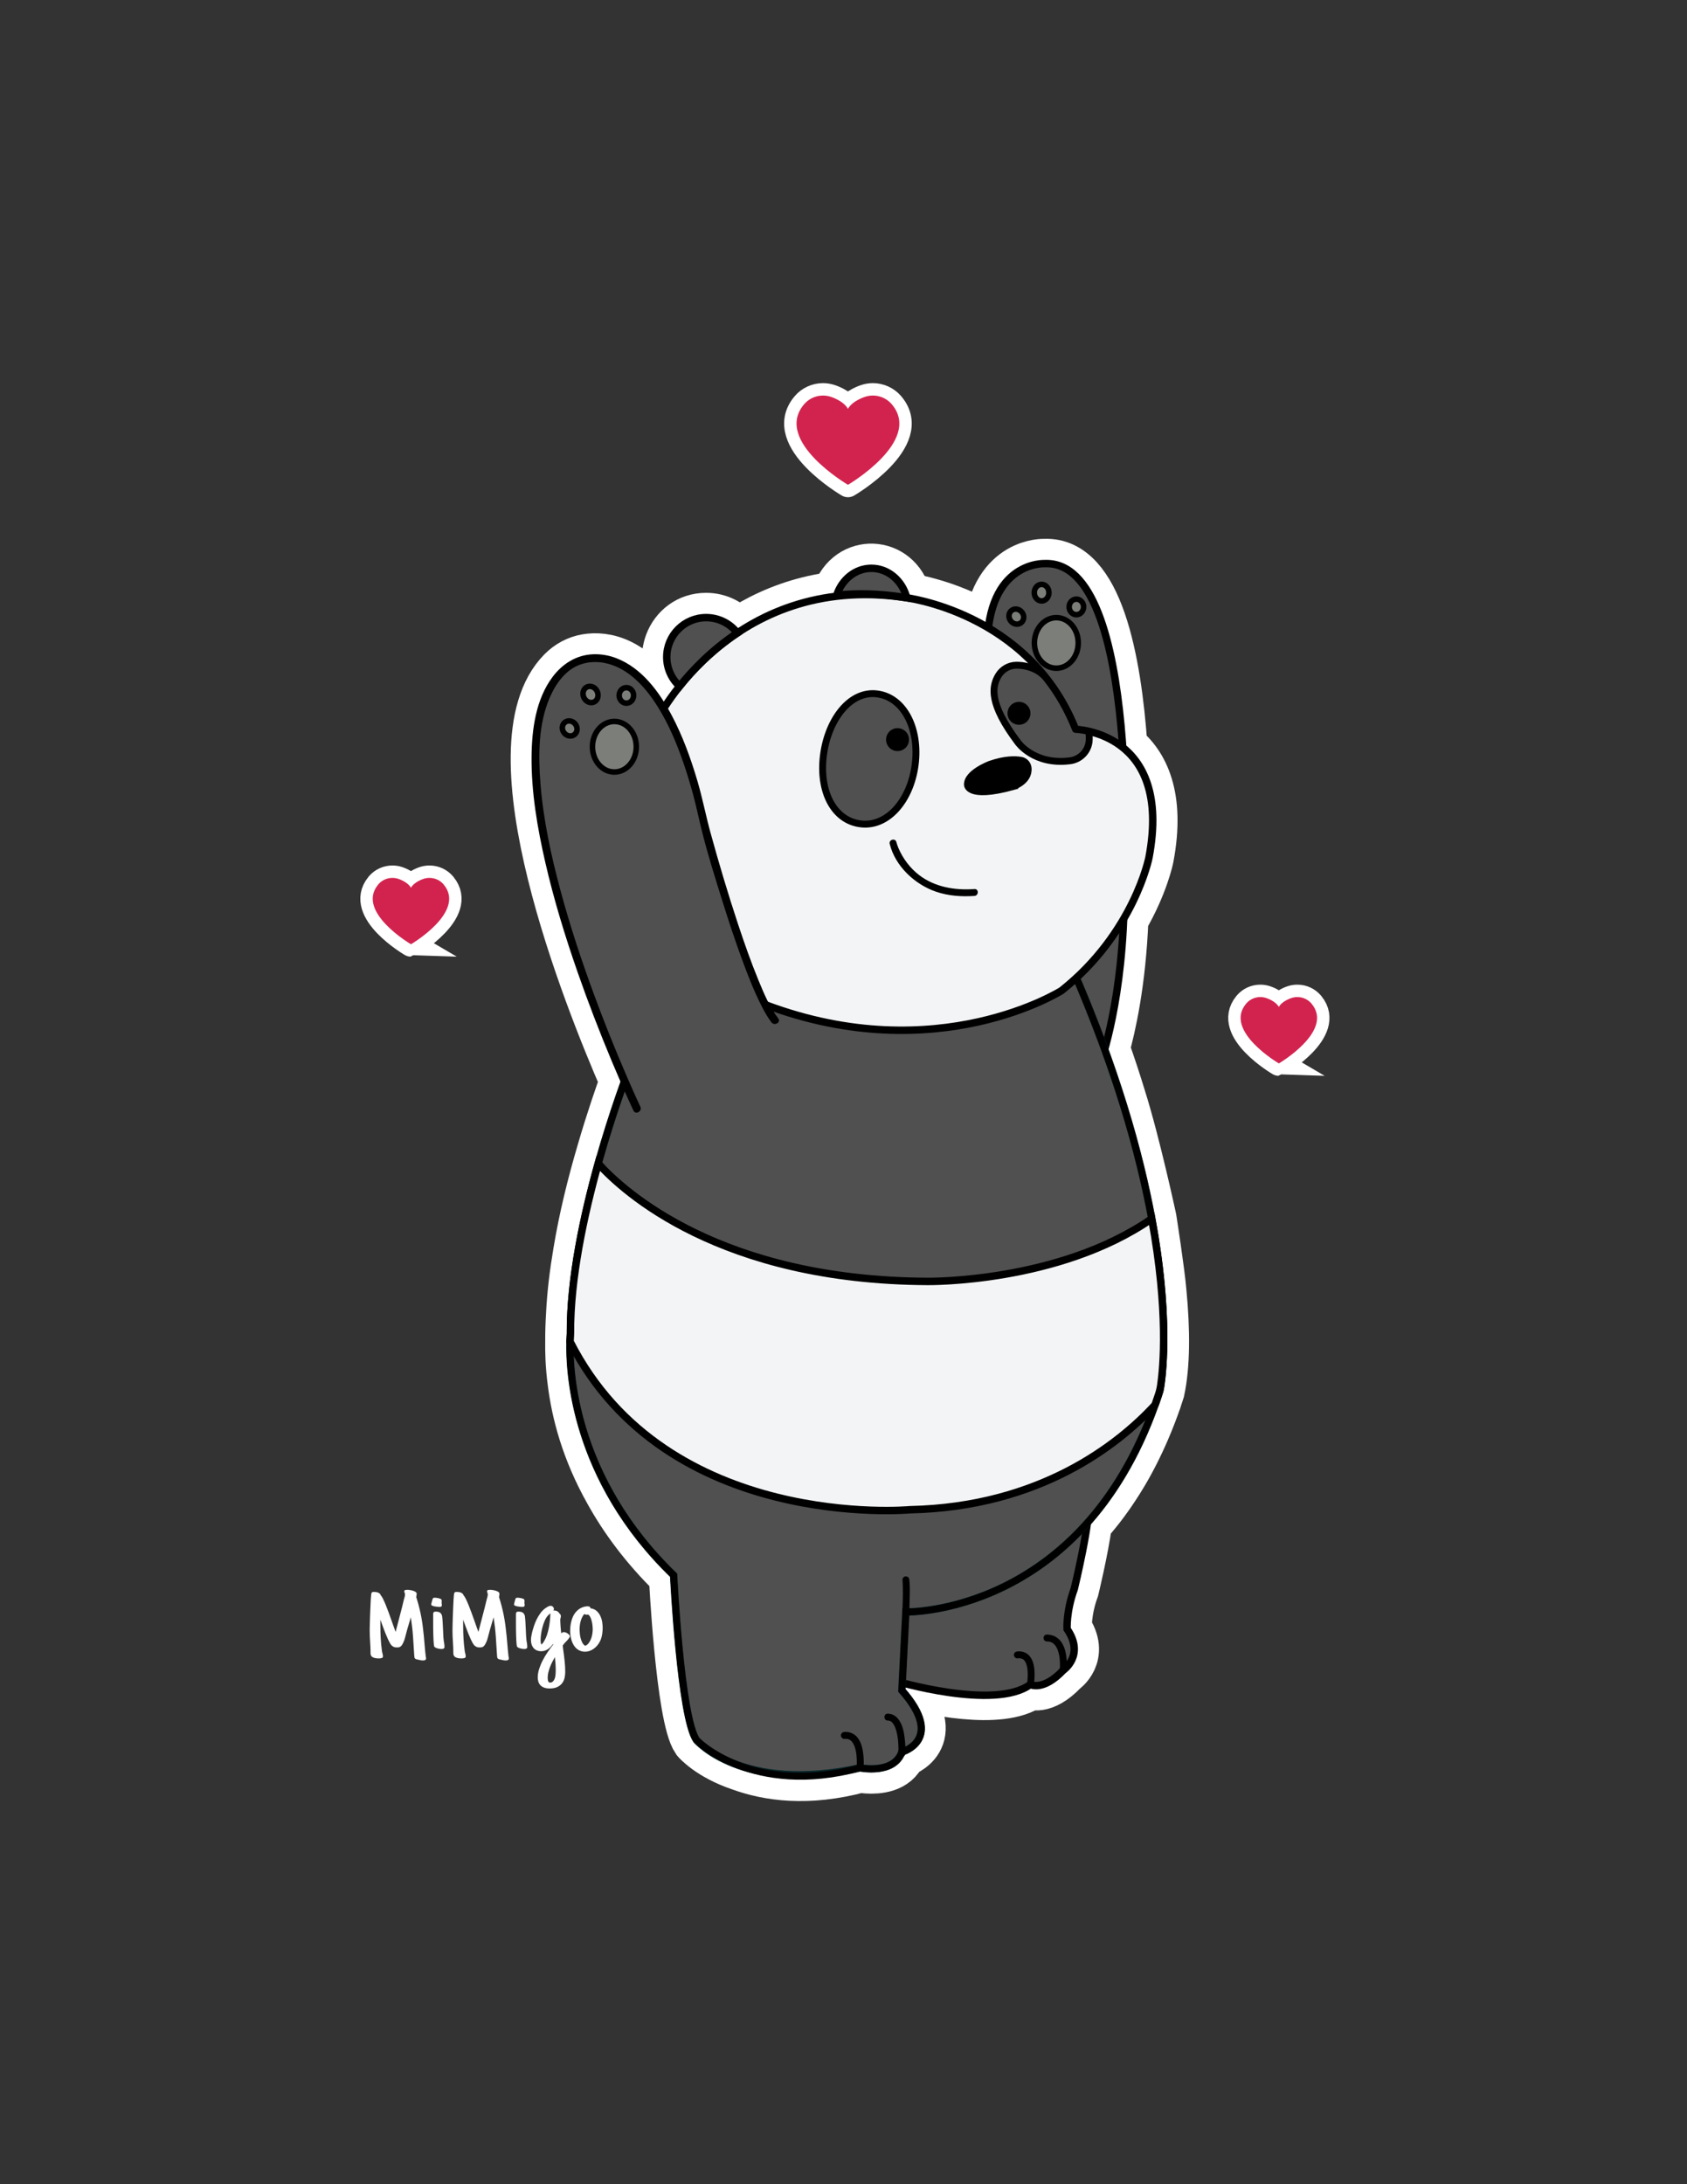 <?xml version="1.0" encoding="utf-8"?>
<!-- Generator: Adobe Illustrator 26.0.3, SVG Export Plug-In . SVG Version: 6.00 Build 0)  -->
<svg version="1.1" id="Layer_1" xmlns="http://www.w3.org/2000/svg" xmlns:xlink="http://www.w3.org/1999/xlink" x="0px" y="0px"
	 viewBox="0 0 612 792" style="enable-background:new 0 0 612 792;" xml:space="preserve">
<rect x="0" y="0" width="612" height="792" fill="#333333" stroke="none"/>
<style type="text/css">
	.st0{fill:#FFFFFF;}
	.st1{fill:none;stroke:#FFFFFF;stroke-width:18;stroke-miterlimit:10;}
	.st2{fill:#D2234E;stroke:#FFFFFF;stroke-width:9;stroke-miterlimit:10;}
	.st3{fill:#D2234E;}
	.st4{fill:#515050;stroke:#000000;stroke-width:2.7;stroke-miterlimit:10;}
	.st5{fill:#515050;stroke:#062528;stroke-width:2.7;stroke-miterlimit:10;}
	.st6{fill:none;stroke:#000000;stroke-width:2.5;stroke-miterlimit:10;}
	.st7{fill:#F3F4F5;stroke:#000000;stroke-width:2.7;stroke-miterlimit:10;}
	.st8{fill:#515050;}
	.st9{fill:#7C7E79;stroke:#000000;stroke-width:2;stroke-miterlimit:10;}
	.st10{fill:#515050;stroke:#000000;stroke-width:2.5;stroke-miterlimit:10;}
	.st11{stroke:#000000;stroke-width:2;stroke-miterlimit:10;}
</style>
<g>
	<g>
		<path class="st0" d="M154.57,601.33c0,0.23-0.08,0.41-0.24,0.55c-0.16,0.14-0.44,0.21-0.84,0.21c-0.21,0-0.42-0.01-0.65-0.04
			c-0.22-0.03-0.44-0.07-0.65-0.13c-0.43-0.08-0.77-0.15-1.02-0.22c-0.25-0.07-0.44-0.16-0.57-0.27c-0.13-0.11-0.21-0.25-0.24-0.42
			c-0.03-0.17-0.06-0.4-0.08-0.7c-0.14-2.33-0.29-4.65-0.45-6.95c-0.16-2.3-0.43-4.61-0.79-6.93c-0.24,0.79-0.47,1.57-0.7,2.36
			c-0.22,0.79-0.46,1.58-0.7,2.39c-0.24,0.84-0.47,1.7-0.68,2.58c-0.22,0.88-0.55,1.73-1.02,2.55c-0.19,0.33-0.42,0.59-0.7,0.78
			c-0.28,0.19-0.7,0.28-1.26,0.28c-0.41,0-0.75-0.05-1.01-0.15c-0.26-0.1-0.51-0.24-0.75-0.44c-0.22-0.16-0.46-0.47-0.72-0.92
			c-0.26-0.46-0.53-0.99-0.81-1.6s-0.56-1.26-0.84-1.96c-0.28-0.7-0.53-1.36-0.77-2.01c-0.24-0.64-0.46-1.23-0.65-1.77
			c-0.19-0.53-0.34-0.94-0.44-1.21v2.32c0,1.52,0.04,3.02,0.13,4.53c0.09,1.5,0.23,3,0.44,4.49c0.05,0.33,0.12,0.66,0.22,0.99
			c0.09,0.33,0.14,0.66,0.14,0.99c0,0.3-0.15,0.49-0.45,0.58c-0.3,0.09-0.63,0.14-0.99,0.14c-0.98,0-1.73-0.14-2.26-0.42
			c-0.52-0.28-0.79-0.75-0.79-1.43c0-1.38-0.05-2.74-0.15-4.1c-0.1-1.36-0.16-2.72-0.16-4.1c0-0.19,0-0.53,0.01-1.01
			c0.01-0.48,0.02-1.04,0.04-1.7c0.02-0.66,0.04-1.37,0.06-2.14c0.03-0.77,0.06-1.55,0.09-2.33c0.03-0.79,0.07-1.55,0.1-2.3
			c0.03-0.75,0.07-1.42,0.1-2.01c0.03-0.59,0.07-1.09,0.12-1.48c0.04-0.39,0.09-0.63,0.14-0.71c0.09-0.16,0.19-0.26,0.3-0.31
			c0.11-0.05,0.29-0.07,0.53-0.07c0.65,0,1.2,0.09,1.64,0.28c0.44,0.19,0.74,0.5,0.89,0.95c0.24,0.24,0.52,0.67,0.83,1.31
			c0.31,0.63,0.64,1.37,0.98,2.21c0.34,0.84,0.69,1.75,1.05,2.73c0.35,0.97,0.69,1.91,1.01,2.81c0.32,0.9,0.61,1.73,0.88,2.48
			c0.27,0.75,0.48,1.33,0.63,1.73c0.5-1.96,1.01-3.91,1.52-5.84c0.52-1.94,1.01-3.88,1.47-5.84c0.09-0.33,0.18-0.65,0.27-0.97
			c0.09-0.32,0.14-0.64,0.14-0.97c0-0.21-0.04-0.4-0.13-0.57c-0.09-0.18-0.13-0.36-0.13-0.56c0-0.24,0.12-0.38,0.35-0.44
			c0.23-0.05,0.49-0.08,0.79-0.08c0.27,0,0.6,0.03,0.98,0.09c0.38,0.06,0.74,0.14,1.1,0.26c0.35,0.11,0.65,0.26,0.9,0.43
			c0.25,0.17,0.37,0.37,0.37,0.6c0,0.4-0.05,0.82-0.15,1.26c0.62,1.93,1.14,3.85,1.55,5.78c0.41,1.93,0.72,3.88,0.93,5.83
			c0.21,1.69,0.37,3.36,0.5,5.02c0.13,1.66,0.29,3.33,0.48,4.99c0.03,0.1,0.06,0.2,0.08,0.29
			C154.56,601.13,154.57,601.23,154.57,601.33z"/>
		<path class="st0" d="M160.29,582.08c0,0.21-0.06,0.37-0.19,0.46c-0.13,0.09-0.37,0.14-0.71,0.14c-0.16,0-0.4-0.02-0.72-0.05
			c-0.33-0.03-0.66-0.08-0.99-0.14c-0.34-0.06-0.63-0.15-0.88-0.27c-0.25-0.11-0.37-0.25-0.37-0.42c0-0.05,0.03-0.19,0.08-0.43
			c0.05-0.23,0.12-0.48,0.19-0.75c0.08-0.27,0.15-0.5,0.21-0.72c0.06-0.21,0.11-0.33,0.14-0.36v0.02c0.09-0.1,0.19-0.16,0.31-0.19
			c0.12-0.03,0.24-0.04,0.36-0.04c0.15,0,0.36,0.02,0.61,0.05c0.25,0.03,0.5,0.08,0.75,0.13c0.25,0.06,0.48,0.13,0.68,0.22
			c0.21,0.09,0.34,0.18,0.39,0.28c0.05,0.1,0.08,0.24,0.09,0.41c0.01,0.17,0,0.32-0.01,0.46c0,0.05,0,0.11-0.01,0.18
			c-0.01,0.07-0.01,0.12-0.01,0.16c0,0.06,0,0.13,0.01,0.19c0.01,0.06,0.02,0.13,0.04,0.19c0.02,0.06,0.03,0.13,0.04,0.21
			C160.29,581.91,160.29,581.99,160.29,582.08z M161.25,597.15c0,0.29-0.09,0.49-0.27,0.61c-0.18,0.12-0.47,0.18-0.86,0.18
			c-0.21,0-0.44-0.02-0.68-0.06c-0.25-0.04-0.49-0.09-0.73-0.16c-0.24-0.07-0.46-0.15-0.67-0.26c-0.21-0.1-0.36-0.21-0.46-0.34
			c-0.07-0.08-0.13-0.31-0.18-0.7c-0.05-0.39-0.09-0.88-0.12-1.46c-0.03-0.58-0.05-1.23-0.08-1.95c-0.03-0.72-0.04-1.44-0.05-2.17
			c-0.01-0.73-0.01-1.44-0.01-2.14c0-0.69,0-1.3,0-1.82v-1.46c0-0.13,0-0.25,0.01-0.38c0.01-0.13,0.04-0.24,0.1-0.33
			c0.06-0.09,0.15-0.17,0.28-0.24c0.13-0.06,0.31-0.09,0.55-0.09c0.76,0,1.31,0.15,1.66,0.46c0.35,0.31,0.57,0.72,0.66,1.24
			c0.09,0.77,0.15,1.54,0.19,2.3c0.04,0.76,0.08,1.53,0.12,2.32c0.03,0.71,0.06,1.4,0.09,2.09c0.03,0.69,0.08,1.37,0.17,2.05
			c0.02,0.14,0.03,0.27,0.05,0.4c0.02,0.13,0.04,0.25,0.08,0.38c0.03,0.25,0.07,0.5,0.1,0.75
			C161.23,596.63,161.25,596.89,161.25,597.15z"/>
		<path class="st0" d="M184.6,601.33c0,0.23-0.08,0.41-0.24,0.55c-0.16,0.14-0.44,0.21-0.84,0.21c-0.21,0-0.42-0.01-0.65-0.04
			c-0.22-0.03-0.44-0.07-0.65-0.13c-0.43-0.08-0.77-0.15-1.02-0.22c-0.25-0.07-0.44-0.16-0.57-0.27c-0.13-0.11-0.21-0.25-0.24-0.42
			c-0.03-0.17-0.06-0.4-0.08-0.7c-0.14-2.33-0.29-4.65-0.45-6.95c-0.16-2.3-0.43-4.61-0.79-6.93c-0.24,0.79-0.47,1.57-0.7,2.36
			c-0.22,0.79-0.46,1.58-0.7,2.39c-0.24,0.84-0.47,1.7-0.68,2.58c-0.22,0.88-0.55,1.73-1.02,2.55c-0.19,0.33-0.42,0.59-0.7,0.78
			c-0.28,0.19-0.7,0.28-1.26,0.28c-0.41,0-0.75-0.05-1.01-0.15c-0.26-0.1-0.51-0.24-0.75-0.44c-0.22-0.16-0.46-0.47-0.72-0.92
			s-0.53-0.99-0.81-1.6s-0.56-1.26-0.84-1.96c-0.28-0.7-0.53-1.36-0.77-2.01c-0.24-0.64-0.46-1.23-0.65-1.77
			c-0.19-0.53-0.34-0.94-0.44-1.21v2.32c0,1.52,0.04,3.02,0.13,4.53c0.09,1.5,0.23,3,0.44,4.49c0.05,0.33,0.12,0.66,0.22,0.99
			c0.09,0.33,0.14,0.66,0.14,0.99c0,0.3-0.15,0.49-0.45,0.58c-0.3,0.09-0.63,0.14-0.99,0.14c-0.98,0-1.73-0.14-2.26-0.42
			c-0.52-0.28-0.79-0.75-0.79-1.43c0-1.38-0.05-2.74-0.15-4.1c-0.1-1.36-0.16-2.72-0.16-4.1c0-0.19,0-0.53,0.01-1.01
			c0.01-0.48,0.02-1.04,0.04-1.7c0.02-0.66,0.04-1.37,0.06-2.14c0.03-0.77,0.06-1.55,0.09-2.33c0.03-0.79,0.07-1.55,0.1-2.3
			c0.03-0.75,0.07-1.42,0.1-2.01c0.03-0.59,0.07-1.09,0.12-1.48c0.04-0.39,0.09-0.63,0.14-0.71c0.09-0.16,0.19-0.26,0.3-0.31
			c0.11-0.05,0.29-0.07,0.53-0.07c0.65,0,1.2,0.09,1.64,0.28c0.44,0.19,0.74,0.5,0.89,0.95c0.24,0.24,0.52,0.67,0.83,1.31
			c0.31,0.63,0.64,1.37,0.98,2.21c0.34,0.84,0.69,1.75,1.05,2.73c0.35,0.97,0.69,1.91,1.01,2.81c0.32,0.9,0.61,1.73,0.88,2.48
			c0.27,0.75,0.48,1.33,0.63,1.73c0.5-1.96,1.01-3.91,1.52-5.84c0.52-1.94,1.01-3.88,1.47-5.84c0.09-0.33,0.18-0.65,0.27-0.97
			c0.09-0.32,0.14-0.64,0.14-0.97c0-0.21-0.04-0.4-0.13-0.57c-0.09-0.18-0.13-0.36-0.13-0.56c0-0.24,0.12-0.38,0.35-0.44
			c0.23-0.05,0.49-0.08,0.79-0.08c0.27,0,0.6,0.03,0.98,0.09c0.38,0.06,0.74,0.14,1.1,0.26c0.35,0.11,0.65,0.26,0.9,0.43
			s0.37,0.37,0.37,0.6c0,0.4-0.05,0.82-0.15,1.26c0.62,1.93,1.14,3.85,1.55,5.78c0.41,1.93,0.72,3.88,0.93,5.83
			c0.21,1.69,0.37,3.36,0.5,5.02c0.13,1.66,0.29,3.33,0.48,4.99c0.03,0.1,0.06,0.2,0.08,0.29
			C184.59,601.13,184.6,601.23,184.6,601.33z"/>
		<path class="st0" d="M190.33,582.08c0,0.21-0.06,0.37-0.19,0.46c-0.13,0.09-0.37,0.14-0.71,0.14c-0.16,0-0.4-0.02-0.72-0.05
			c-0.33-0.03-0.66-0.08-0.99-0.14c-0.34-0.06-0.63-0.15-0.88-0.27c-0.25-0.11-0.37-0.25-0.37-0.42c0-0.05,0.03-0.19,0.08-0.43
			c0.05-0.23,0.12-0.48,0.19-0.75c0.08-0.27,0.15-0.5,0.21-0.72c0.06-0.21,0.11-0.33,0.14-0.36v0.02c0.09-0.1,0.19-0.16,0.31-0.19
			c0.12-0.03,0.24-0.04,0.36-0.04c0.15,0,0.36,0.02,0.61,0.05c0.25,0.03,0.5,0.08,0.75,0.13c0.25,0.06,0.48,0.13,0.68,0.22
			c0.21,0.09,0.34,0.18,0.39,0.28c0.05,0.1,0.08,0.24,0.09,0.41c0.01,0.17,0,0.32-0.01,0.46c0,0.05,0,0.11-0.01,0.18
			c-0.01,0.07-0.01,0.12-0.01,0.16c0,0.06,0,0.13,0.01,0.19c0.01,0.06,0.02,0.13,0.04,0.19c0.02,0.06,0.03,0.13,0.04,0.21
			C190.32,581.91,190.33,581.99,190.33,582.08z M191.28,597.15c0,0.29-0.09,0.49-0.27,0.61c-0.18,0.12-0.47,0.18-0.86,0.18
			c-0.21,0-0.44-0.02-0.68-0.06c-0.25-0.04-0.49-0.09-0.73-0.16c-0.24-0.07-0.46-0.15-0.67-0.26c-0.21-0.1-0.36-0.21-0.46-0.34
			c-0.07-0.08-0.13-0.31-0.18-0.7c-0.05-0.39-0.09-0.88-0.12-1.46c-0.03-0.58-0.05-1.23-0.08-1.95c-0.03-0.72-0.04-1.44-0.05-2.17
			c-0.01-0.73-0.01-1.44-0.01-2.14c0-0.69,0-1.3,0-1.82v-1.46c0-0.13,0-0.25,0.01-0.38c0.01-0.13,0.04-0.24,0.1-0.33
			c0.06-0.09,0.15-0.17,0.28-0.24c0.13-0.06,0.31-0.09,0.55-0.09c0.76,0,1.31,0.15,1.66,0.46c0.35,0.31,0.57,0.72,0.66,1.24
			c0.09,0.77,0.15,1.54,0.19,2.3c0.04,0.76,0.08,1.53,0.12,2.32c0.03,0.71,0.06,1.4,0.09,2.09c0.03,0.69,0.08,1.37,0.17,2.05
			c0.02,0.14,0.03,0.27,0.05,0.4s0.04,0.25,0.08,0.38c0.03,0.25,0.07,0.5,0.1,0.75C191.26,596.63,191.28,596.89,191.28,597.15z"/>
		<path class="st0" d="M206.74,593.29c0,0.13-0.05,0.27-0.14,0.44c-0.09,0.17-0.22,0.35-0.36,0.53c-0.15,0.18-0.31,0.37-0.48,0.56
			c-0.17,0.19-0.34,0.36-0.49,0.51l-0.39,0.4l-0.39,0.49l-0.34,0.45c0.02,0.25,0.04,0.52,0.08,0.81c0.03,0.29,0.07,0.57,0.1,0.83
			c0.19,1.3,0.36,2.62,0.5,3.97c0.15,1.35,0.22,2.67,0.22,3.97c0,0.69-0.08,1.4-0.23,2.11c-0.15,0.71-0.44,1.36-0.86,1.93
			c-0.42,0.57-1,1.04-1.74,1.41c-0.74,0.37-1.69,0.55-2.84,0.55c-0.79,0-1.46-0.11-2.01-0.32c-0.55-0.21-0.99-0.5-1.33-0.86
			c-0.34-0.36-0.58-0.78-0.73-1.26c-0.16-0.48-0.23-0.98-0.23-1.49c0-1.02,0.16-2.06,0.49-3.1c0.33-1.05,0.75-2.08,1.28-3.1
			c0.52-1.02,1.12-2.02,1.79-3c0.67-0.98,1.35-1.91,2.04-2.81c0-0.03,0-0.05,0-0.08c0-0.03-0.01-0.08-0.03-0.16
			c-0.22,0.3-0.48,0.61-0.76,0.94c-0.28,0.32-0.6,0.61-0.95,0.86c-0.35,0.25-0.74,0.46-1.16,0.62c-0.42,0.16-0.89,0.25-1.41,0.25
			c-0.72,0-1.33-0.13-1.81-0.38c-0.48-0.25-0.86-0.57-1.15-0.96c-0.28-0.39-0.49-0.82-0.61-1.29c-0.12-0.47-0.18-0.91-0.18-1.32
			c0-0.48,0.04-0.95,0.12-1.42c0.08-0.47,0.17-0.92,0.27-1.36c0.17-0.71,0.39-1.47,0.66-2.3c0.27-0.83,0.6-1.65,0.99-2.46
			c0.4-0.81,0.86-1.58,1.38-2.3s1.14-1.33,1.84-1.83l0.21-0.13c0.22-0.16,0.48-0.32,0.77-0.48c0.29-0.16,0.59-0.24,0.9-0.24
			c0.19,0,0.36,0.04,0.5,0.11c0.15,0.08,0.27,0.17,0.37,0.29c0.1,0.12,0.19,0.25,0.24,0.39c0.06,0.14,0.09,0.27,0.09,0.4
			c0,0.15-0.08,0.32-0.23,0.49h0.05c1.05,0,1.75,0.35,2.12,1.06c0.19,0.13,0.33,0.28,0.43,0.45c0.09,0.18,0.14,0.37,0.14,0.57
			c0,0.1-0.01,0.21-0.03,0.33c-0.02,0.12-0.04,0.23-0.08,0.33c-0.03,0.11-0.06,0.22-0.08,0.32c-0.02,0.1-0.03,0.2-0.03,0.28
			c0,0.29,0.01,0.65,0.03,1.08c0.02,0.43,0.04,0.88,0.08,1.34c0.03,0.47,0.07,0.92,0.12,1.37c0.04,0.45,0.08,0.84,0.12,1.16
			c0.12-0.11,0.26-0.21,0.43-0.3c0.16-0.09,0.36-0.13,0.58-0.13c0.19,0,0.41,0.05,0.66,0.15c0.25,0.1,0.48,0.23,0.7,0.38
			c0.22,0.15,0.4,0.31,0.54,0.48C206.66,593,206.74,593.15,206.74,593.29z M199.64,585.5c0-0.08,0-0.16,0.01-0.25
			c0.01-0.09,0.03-0.18,0.06-0.28l-0.18,0.17c-0.14,0.11-0.27,0.22-0.39,0.32c-0.12,0.1-0.23,0.21-0.34,0.32
			c-0.45,0.48-0.84,1.1-1.17,1.86c-0.34,0.76-0.62,1.56-0.84,2.4c-0.22,0.84-0.39,1.66-0.5,2.47c-0.11,0.81-0.17,1.5-0.17,2.08
			c0,0.29,0.01,0.58,0.03,0.87c0.02,0.29,0.1,0.57,0.26,0.85c0.24-0.19,0.44-0.39,0.59-0.61c0.15-0.22,0.3-0.45,0.44-0.69
			c0.38-0.62,0.7-1.34,0.98-2.16c0.27-0.82,0.5-1.66,0.67-2.53c0.17-0.87,0.3-1.72,0.39-2.56
			C199.57,586.92,199.62,586.17,199.64,585.5z M201.6,605.7c0-0.86-0.03-1.66-0.08-2.41c-0.05-0.75-0.13-1.55-0.23-2.41
			c-0.31,0.54-0.62,1.13-0.94,1.75c-0.32,0.62-0.6,1.25-0.84,1.89s-0.44,1.27-0.59,1.9c-0.15,0.63-0.23,1.23-0.23,1.8v0.13
			c0,0.29,0.03,0.6,0.08,0.94c0.05,0.33,0.22,0.61,0.49,0.82h0.28c0.34,0,0.63-0.09,0.86-0.26c0.23-0.17,0.43-0.39,0.58-0.65
			c0.16-0.27,0.27-0.56,0.36-0.89s0.15-0.66,0.18-0.98c0.03-0.33,0.06-0.64,0.06-0.93C201.6,606.11,201.6,605.87,201.6,605.7z"/>
		<path class="st0" d="M218.63,590.23c0,1.1-0.12,2.19-0.37,3.28c-0.25,1.09-0.76,2.12-1.54,3.09c-0.24,0.29-0.52,0.57-0.83,0.84
			c-0.31,0.27-0.65,0.52-1.02,0.74c-0.37,0.22-0.77,0.4-1.21,0.53c-0.44,0.13-0.9,0.2-1.38,0.2c-0.76,0-1.41-0.13-1.97-0.39
			c-0.56-0.26-1.04-0.6-1.45-1.02c-0.4-0.42-0.74-0.9-1.01-1.44c-0.27-0.54-0.47-1.08-0.62-1.65c-0.15-0.56-0.25-1.11-0.31-1.64
			c-0.06-0.53-0.09-1-0.09-1.4c0-0.45,0.03-0.95,0.08-1.49c0.05-0.54,0.14-1.1,0.27-1.66c0.13-0.57,0.3-1.13,0.52-1.68
			c0.22-0.55,0.49-1.07,0.84-1.56c0.34-0.48,0.76-0.92,1.24-1.3c0.48-0.38,1.04-0.69,1.68-0.92v0.02c0.55-0.21,1.1-0.32,1.65-0.32
			c0.34,0,0.61,0.05,0.8,0.16c0.19,0.11,0.27,0.29,0.26,0.54c0.95,0.13,1.71,0.46,2.3,1c0.58,0.54,1.04,1.17,1.36,1.89
			c0.32,0.72,0.53,1.46,0.64,2.21C218.58,589.02,218.63,589.67,218.63,590.23z M212.8,585.5c-0.29,0-0.57-0.08-0.83-0.25
			c-0.33,0.37-0.6,0.78-0.83,1.26c-0.22,0.47-0.4,0.96-0.53,1.46c-0.13,0.5-0.22,1-0.27,1.5c-0.05,0.5-0.08,0.98-0.08,1.42
			c0,0.37,0.03,0.83,0.08,1.41c0.05,0.57,0.15,1.15,0.3,1.73c0.15,0.58,0.35,1.12,0.62,1.63c0.27,0.5,0.62,0.88,1.05,1.12
			c0.53-0.23,0.98-0.59,1.33-1.09c0.35-0.5,0.63-1.04,0.84-1.64c0.21-0.59,0.35-1.19,0.43-1.8c0.08-0.61,0.12-1.12,0.12-1.55
			c0-0.32-0.03-0.73-0.08-1.23c-0.05-0.5-0.14-1.02-0.26-1.54c-0.12-0.52-0.29-1.01-0.5-1.47c-0.22-0.45-0.49-0.79-0.81-1.02
			C213.21,585.48,213.02,585.5,212.8,585.5z"/>
	</g>
	<g>
		<g>
			<path class="st1" d="M421.41,468.28c-0.63-7.53-3.56-26.25-3.58-26.37c0,0-5.9-27.42-11.12-43.9
				c-1.83-5.99-3.79-11.95-5.88-17.81c2.19-7.78,5.89-23.98,6.79-46.99c7.25-12.41,9.2-22.28,9.2-22.28
				c4.22-22.31-2.03-33.9-9.53-39.92c-2.23-32.22-9.06-67.41-28.27-66.63c0,0-17.52-0.93-20.46,23.29
				c-15.85-9.4-30.66-11.05-30.66-11.05c-26.17-3.76-46.08,3.35-60.4,12.9c-2.61-3.38-6.71-5.56-11.32-5.56
				c-13.05-0.02-19.2,16.25-9.64,24.87c0.83-1.03,1.73-2.11,2.7-3.21c-3.93,4.49-6.75,8.55-8.52,11.35
				c-10.43-17.66-21.53-19.16-27.95-18.08c-3.4,0.57-6.47,2.27-8.89,4.72c-26.78,27.19,9.47,118.05,22.69,148.41
				c-1.7,4.68-4.94,13.92-8.3,25.46c-3.57,12.09-6.59,24.34-8.61,36.59c-1.27,7.47-2.2,14.99-2.56,22.21
				c-0.21,3.45-0.33,6.85-0.32,10.17c0.01,0.02,0.02,0.03,0.02,0.05c-0.07,3.18,0,8.26,0.85,14.69
				c1.35,10.84,4.82,24.64,13.36,39.77c5.44,9.8,12.94,20.05,23.25,30.12c0.04,0.04,0.07,0.08,0.11,0.11c0,0,2.52,51.47,8.28,59.76
				c0,0,4.8,5.65,15.94,9.39c9.91,3.64,24.4,5.84,43.39,0.69c0.01,0,0.01,0,0.02,0c0,0,1.05,0.21,2.59,0.31
				c3.7,0.24,10.3-0.19,12.46-5.78c0,0,15.75-4.84,0.12-22.61l0.14-2.74c8.87,2.34,35.74,8.51,46.46,0.59c0,0,4.58,2.59,11.94-5.17
				c0,0,7.96-5.37,1.39-14.93c0,0-0.38-6.37,2.6-14.53c0,0,3.42-14.03,4.77-24.02c0.31-0.34,0.61-0.68,0.91-1.03
				c0.29-0.33,0.57-0.67,0.85-1c0.32-0.38,0.64-0.75,0.95-1.13c0.28-0.34,0.56-0.7,0.85-1.05c0.31-0.39,0.63-0.78,0.94-1.18
				c0.28-0.36,0.56-0.73,0.84-1.1c0.31-0.4,0.61-0.81,0.92-1.22c0.28-0.38,0.56-0.76,0.83-1.15c0.3-0.42,0.6-0.84,0.9-1.26
				c0.28-0.39,0.55-0.8,0.82-1.2c0.3-0.43,0.59-0.86,0.88-1.31c0.27-0.41,0.54-0.84,0.82-1.26c0.29-0.45,0.57-0.89,0.86-1.34
				c0.27-0.43,0.54-0.87,0.81-1.31c0.28-0.46,0.56-0.92,0.84-1.38c0.27-0.45,0.53-0.91,0.8-1.38c0.27-0.47,0.54-0.94,0.81-1.42
				c0.26-0.47,0.52-0.96,0.79-1.44c0.26-0.48,0.52-0.97,0.78-1.46c0.26-0.5,0.52-1,0.78-1.51c0.25-0.49,0.51-0.99,0.75-1.49
				c0.26-0.52,0.51-1.05,0.76-1.58c0.24-0.51,0.49-1.01,0.73-1.53c0.25-0.54,0.5-1.09,0.75-1.64c0.23-0.52,0.47-1.04,0.7-1.57
				c0.25-0.57,0.49-1.14,0.73-1.72c0.22-0.53,0.45-1.06,0.67-1.6c0.24-0.59,0.48-1.2,0.72-1.8c0.21-0.54,0.43-1.08,0.64-1.63
				c0.24-0.62,0.47-1.25,0.7-1.88c0.14-0.38,0.28-0.75,0.42-1.14c0.06-0.18,0.13-0.37,0.19-0.55c0.27-0.59,0.46-1.23,0.65-1.87
				c0.14-0.41,0.28-0.83,0.41-1.25c0.02-0.04,0.03-0.08,0.04-0.12c0-0.01,0-0.02,0.01-0.04c0.15-0.46,0.31-0.92,0.46-1.39
				C422.71,495.19,422.81,482.7,421.41,468.28z"/>
			<path class="st1" d="M327.8,216.58c0,0,0.39,0.05,1.13,0.17c-3.53-13.66-20.99-14.35-25.41-0.94
				C311,215.04,319.09,215.21,327.8,216.58z"/>
		</g>
		<g>
			<path class="st2" d="M475.89,364.05c-0.04-0.05-0.08-0.1-0.12-0.15c-0.02-0.02-0.03-0.04-0.05-0.06l0,0
				c-1.23-1.41-3.04-2.3-5.06-2.3c-0.72,0-1.41,0.11-2.07,0.32l0,0c0,0-3.4,1.02-4.66,3.25c-1.26-2.23-4.66-3.25-4.66-3.25l0,0
				c-0.65-0.21-1.35-0.32-2.07-0.32c-2.02,0-3.83,0.89-5.06,2.3l0,0c-0.02,0.02-0.03,0.04-0.05,0.06c-0.04,0.05-0.08,0.1-0.12,0.15
				c-8.05,9.85,11.97,21.55,11.97,21.55S483.94,373.9,475.89,364.05z"/>
			<path class="st3" d="M475.89,364.05c-0.04-0.05-0.08-0.1-0.12-0.15c-0.02-0.02-0.03-0.04-0.05-0.06l0,0
				c-1.23-1.41-3.04-2.3-5.06-2.3c-0.72,0-1.41,0.11-2.07,0.32l0,0c0,0-3.4,1.02-4.66,3.25c-1.26-2.23-4.66-3.25-4.66-3.25l0,0
				c-0.65-0.21-1.35-0.32-2.07-0.32c-2.02,0-3.83,0.89-5.06,2.3l0,0c-0.02,0.02-0.03,0.04-0.05,0.06c-0.04,0.05-0.08,0.1-0.12,0.15
				c-8.05,9.85,11.97,21.55,11.97,21.55S483.94,373.9,475.89,364.05z"/>
		</g>
		<g>
			<path class="st2" d="M161.04,320.84c-0.04-0.05-0.08-0.1-0.12-0.15c-0.02-0.02-0.03-0.04-0.05-0.06l0,0
				c-1.23-1.41-3.04-2.3-5.06-2.3c-0.72,0-1.41,0.11-2.07,0.32l0,0c0,0-3.4,1.02-4.66,3.25c-1.26-2.23-4.66-3.25-4.66-3.25l0,0
				c-0.65-0.21-1.35-0.32-2.07-0.32c-2.02,0-3.83,0.89-5.06,2.3l0,0c-0.02,0.02-0.03,0.04-0.05,0.06c-0.04,0.05-0.08,0.1-0.12,0.15
				c-8.05,9.85,11.97,21.55,11.97,21.55S169.09,330.7,161.04,320.84z"/>
			<path class="st3" d="M161.04,320.84c-0.04-0.05-0.08-0.1-0.12-0.15c-0.02-0.02-0.03-0.04-0.05-0.06l0,0
				c-1.23-1.41-3.04-2.3-5.06-2.3c-0.72,0-1.41,0.11-2.07,0.32l0,0c0,0-3.4,1.02-4.66,3.25c-1.26-2.23-4.66-3.25-4.66-3.25l0,0
				c-0.65-0.21-1.35-0.32-2.07-0.32c-2.02,0-3.83,0.89-5.06,2.3l0,0c-0.02,0.02-0.03,0.04-0.05,0.06c-0.04,0.05-0.08,0.1-0.12,0.15
				c-8.05,9.85,11.97,21.55,11.97,21.55S169.09,330.7,161.04,320.84z"/>
		</g>
		<g>
			<path class="st2" d="M323.69,146.8c-0.05-0.07-0.11-0.13-0.16-0.2c-0.02-0.03-0.05-0.06-0.07-0.08l0,0
				c-1.66-1.89-4.09-3.09-6.8-3.09c-0.97,0-1.9,0.15-2.78,0.44l0,0c0,0-4.58,1.37-6.27,4.37c-1.69-3.01-6.27-4.37-6.27-4.37l0,0
				c-0.88-0.28-1.81-0.44-2.78-0.44c-2.71,0-5.15,1.2-6.8,3.09l0,0c-0.02,0.03-0.05,0.06-0.07,0.08c-0.06,0.06-0.11,0.13-0.16,0.2
				c-10.82,13.25,16.09,28.99,16.09,28.99S334.51,160.05,323.69,146.8z"/>
			<path class="st3" d="M323.69,146.8c-0.05-0.07-0.11-0.13-0.16-0.2c-0.02-0.03-0.05-0.06-0.07-0.08l0,0
				c-1.66-1.89-4.09-3.09-6.8-3.09c-0.97,0-1.9,0.15-2.78,0.44l0,0c0,0-4.58,1.37-6.27,4.37c-1.69-3.01-6.27-4.37-6.27-4.37l0,0
				c-0.88-0.28-1.81-0.44-2.78-0.44c-2.71,0-5.15,1.2-6.8,3.09l0,0c-0.02,0.03-0.05,0.06-0.07,0.08c-0.06,0.06-0.11,0.13-0.16,0.2
				c-10.82,13.25,16.09,28.99,16.09,28.99S334.51,160.05,323.69,146.8z"/>
		</g>
		<path class="st4" d="M399.18,385.44c0,0,8.64-23.04,8.64-62.64c0,0,6.48-119.87-28.8-118.43c0,0-20.88-1.11-20.88,30.6
			l11.52,88.55l24.48,57.6L399.18,385.44z"/>
		<path class="st4" d="M324.42,609.41c0,0,36.42,10.95,49.36,1.39c0,0,4.58,2.59,11.94-5.17c0,0,7.96-5.37,1.39-14.93
			c0,0-0.38-6.37,2.6-14.53c0,0,6.36-26.07,5.16-32.44l-74.03,14.73L324.42,609.41z"/>
		<path class="st5" d="M420.77,504.24c-0.57,1.77-1.16,3.51-1.77,5.2c-27.34,76.45-90.39,75.06-90.39,75.06l-1.44,28.44
			c15.84,18,0,22.32,0,22.32c-2.88,8.28-15.16,5.76-15.16,5.76c-42.89,9.36-59.35-10.08-59.35-10.08
			c-5.75-8.29-8.28-59.76-8.28-59.76c-36.37-35.13-37.9-74.21-37.59-84.73c0.06-1.77,0.16-2.74,0.16-2.74
			c-0.18-19.87,4.89-43.23,10.07-61.82c5.35-19.14,10.81-33.22,10.81-33.22l21.59-58.32l139.31,20.16
			c16.1,36.83,24.67,67.44,29.09,91.38C425.35,482.77,420.77,504.24,420.77,504.24z"/>
		<path class="st6" d="M249.43,330.37l-21.6,58.32c0,0-21.1,54.37-20.88,94.65c0,0.24-0.01,0.46-0.03,0.7
			c-0.34,4.12-2.98,48.09,37.47,87.16c0,0,2.52,51.48,8.28,59.76c0,0,20.09,20.73,59.35,10.08c0,0,12.29,2.52,15.17-5.76
			c0,0,15.84-4.32,0-22.32l1.44-28.44c0,0,63.68,1.39,90.79-76.22c1.1-3.15,1.81-6.42,2.14-9.74c1.6-16.27,2.54-67.08-32.82-148.02
			L249.43,330.37z"/>
		<path class="st7" d="M238.44,260.89c0,0,26.83-53.28,89.46-44.28c0,0,45.36,5.04,62.28,47.88c0,0,35.28,0.72,26.64,46.44
			c0,0-5.4,27.36-31.68,48.24c0,0-45.05,28.65-107.48,5.15C277.66,364.31,217.01,325.69,238.44,260.89z"/>
		<g>
			<path class="st8" d="M231.07,402c0,0-59.49-125.58-27.18-158.39c2.42-2.46,5.49-4.16,8.89-4.72c9.81-1.64,30.55,2.72,43.13,61.6
				c0,0,15.12,56.52,25.2,69.47"/>
			<g>
				<path d="M232.3,401.28c-1.79-3.79-3.47-7.63-5.13-11.47c-4.08-9.44-7.94-19.09-11.53-28.8c-4.62-12.49-8.81-25.15-12.28-38.01
					c-3.42-12.69-6.25-25.66-7.29-38.78c-0.81-10.32-0.8-21.65,3.37-31.28c2.17-5.02,5.7-10.04,11.05-11.97
					c0.92-0.33,1.86-0.56,2.83-0.72c0.13-0.02,0.27-0.04,0.4-0.06c-0.38,0.05-0.05,0.01,0.12-0.01c0.56-0.05,1.12-0.1,1.68-0.11
					c0.62-0.01,1.25,0,1.87,0.05c0.32,0.02,0.64,0.06,0.96,0.1c0.22,0.03-0.23-0.04,0.14,0.02c0.21,0.03,0.42,0.07,0.63,0.11
					c7.74,1.43,13.77,7.38,18.21,13.95c4.04,5.96,7.05,12.59,9.54,19.33c1.71,4.65,3.18,9.38,4.49,14.16
					c1.19,4.37,2.1,8.8,3.19,13.2c2.17,8.77,4.92,17.45,7.62,26.07c2.17,6.94,4.45,13.85,6.96,20.68
					c2.17,5.92,4.47,11.86,7.37,17.47c0.99,1.91,2.05,3.8,3.37,5.5c1.1,1.43,3.58,0.01,2.46-1.44c-3.15-4.09-5.22-9.1-7.18-13.84
					c-2.74-6.65-5.12-13.45-7.39-20.28c-3.62-10.95-6.92-22-9.98-33.12c-1.71-6.22-2.92-12.55-4.74-18.74
					c-2.43-8.25-5.38-16.43-9.43-24.04c-4.49-8.43-10.79-17.03-20.01-20.59c-2.67-1.03-5.59-1.54-8.46-1.42
					c-6.04,0.25-11.08,3.43-14.66,8.19c-6.1,8.12-7.54,19-7.64,28.87c-0.12,12.93,2.1,25.88,4.99,38.45
					c3.09,13.44,7.14,26.66,11.68,39.68c3.82,10.96,8,21.79,12.48,32.5c2.4,5.72,4.86,11.42,7.47,17.05
					c0.12,0.25,0.24,0.51,0.36,0.76C230.62,404.38,233.08,402.93,232.3,401.28L232.3,401.28z"/>
			</g>
		</g>
		<path class="st7" d="M420.3,505.66c-0.36,1.1-0.73,2.19-1.11,3.26c-0.12,0.35-0.31,0.66-0.56,0.93
			c-12.85,13.77-41.2,36.58-88.57,37.59c0,0-88.13,8.07-123.26-60.97c0.04-1.2,0.1-2.03,0.13-2.44c0.02-0.22,0.03-0.44,0.02-0.67
			c-0.12-19.79,4.92-42.97,10.07-61.45c9.16,10.13,44.25,42.43,119.52,42.74c0,0,47.49,0.66,81.28-22.73
			c6.2,33.67,4.18,54.18,3.28,60.35C420.94,503.41,420.67,504.55,420.3,505.66z"/>
		<g>
			<g>
				<path d="M313.26,641.02c0.14-1.45,0.11-2.93-0.03-4.37c-0.23-2.5-0.79-5.37-2.68-7.17c-1.14-1.09-2.68-1.59-4.24-1.46
					c-0.67,0.05-1.25,0.54-1.25,1.25c0,0.64,0.57,1.3,1.25,1.25c0.31-0.02,0.61-0.02,0.92,0c0.19,0.01-0.22-0.04-0.03-0.01
					c0.06,0.01,0.13,0.02,0.19,0.04c0.14,0.03,0.28,0.06,0.41,0.11c0.1,0.03,0.38,0.16,0.13,0.04c0.12,0.06,0.24,0.12,0.36,0.19
					c0.1,0.06,0.2,0.13,0.3,0.2c0.14,0.1-0.17-0.15-0.04-0.03c0.06,0.05,0.11,0.1,0.17,0.15c0.09,0.08,0.17,0.17,0.25,0.25
					c0.04,0.04,0.29,0.34,0.2,0.22c-0.1-0.13,0.12,0.17,0.14,0.21c0.08,0.12,0.15,0.24,0.22,0.36c0.14,0.24,0.25,0.48,0.37,0.73
					c0.07,0.17-0.08-0.2-0.01-0.03c0.02,0.06,0.05,0.12,0.07,0.18c0.05,0.14,0.1,0.28,0.15,0.42c0.18,0.55,0.32,1.1,0.42,1.67
					c0.05,0.28,0.1,0.57,0.14,0.85c0.03,0.19-0.03-0.22-0.01-0.03c0.01,0.07,0.02,0.13,0.02,0.2c0.02,0.15,0.03,0.29,0.05,0.44
					c0.09,0.98,0.12,1.96,0.1,2.94c-0.01,0.48-0.03,0.96-0.07,1.44c-0.06,0.67,0.62,1.25,1.25,1.25
					C312.74,642.27,313.2,641.7,313.26,641.02L313.26,641.02z"/>
			</g>
		</g>
		<g>
			<g>
				<path d="M328.43,635.85c0.08-1.56,0.01-3.14-0.14-4.7c-0.26-2.67-0.72-5.64-2.42-7.81c-0.94-1.21-2.27-1.94-3.82-1.96
					c-1.61-0.02-1.61,2.48,0,2.5c0.14,0,0.28,0.01,0.41,0.02c-0.25-0.03-0.01,0,0.11,0.04c0.11,0.03,0.21,0.06,0.32,0.1
					c0.22,0.07,0,0-0.04-0.02c0.07,0.04,0.14,0.07,0.21,0.11c0.1,0.06,0.19,0.12,0.28,0.18c0.19,0.12,0.01,0-0.02-0.02
					c0.05,0.04,0.1,0.08,0.15,0.12c0.08,0.08,0.17,0.16,0.24,0.24c0.04,0.05,0.33,0.39,0.16,0.17c0.33,0.42,0.58,0.9,0.8,1.39
					c0.1,0.22,0.03,0.06,0.01,0.01c0.03,0.07,0.06,0.14,0.08,0.21c0.05,0.13,0.09,0.25,0.14,0.38c0.1,0.3,0.2,0.61,0.28,0.91
					c0.17,0.61,0.29,1.23,0.4,1.85c0.02,0.14,0.05,0.28,0.07,0.42c0.01,0.08,0.02,0.16,0.04,0.24c0.03,0.21-0.02-0.18,0,0.03
					c0.04,0.31,0.07,0.63,0.1,0.94c0.1,1.03,0.15,2.06,0.15,3.09c0,0.52,0,1.03-0.02,1.55
					C325.85,637.46,328.35,637.46,328.43,635.85L328.43,635.85z"/>
			</g>
		</g>
		<g>
			<g>
				<path d="M374.99,611.13c0.25-1.43,0.36-2.9,0.33-4.35c-0.05-2.28-0.42-4.97-2.14-6.64c-1.1-1.07-2.62-1.48-4.12-1.32
					c-0.67,0.07-1.25,0.52-1.25,1.25c0,0.62,0.57,1.32,1.25,1.25c0.29-0.03,0.58-0.05,0.87-0.03c0.08,0,0.16,0.01,0.24,0.02
					c-0.04,0-0.28-0.06-0.06-0.01c0.14,0.03,0.28,0.06,0.43,0.1c0.11,0.03,0.21,0.07,0.32,0.11c-0.25-0.09-0.06-0.02,0.07,0.05
					c0.09,0.05,0.18,0.11,0.27,0.16c0.28,0.17-0.11-0.13,0.12,0.09c0.09,0.08,0.17,0.16,0.25,0.25c0.03,0.03,0.26,0.31,0.13,0.14
					c-0.12-0.16,0.1,0.15,0.13,0.2c0.07,0.11,0.14,0.23,0.2,0.35c0.05,0.1,0.1,0.2,0.15,0.3c0.14,0.28-0.02-0.09,0.04,0.09
					c0.08,0.25,0.17,0.49,0.24,0.74c0.07,0.24,0.12,0.48,0.17,0.73c0.03,0.13,0.05,0.26,0.07,0.4c0.01,0.06,0.02,0.12,0.03,0.18
					c0.04,0.26-0.02-0.26,0,0.02c0.05,0.5,0.09,1,0.1,1.51c0.02,0.9-0.02,1.8-0.1,2.69c-0.02,0.19-0.04,0.38-0.06,0.57
					c-0.01,0.08-0.02,0.16-0.03,0.24c-0.01,0.11,0.05-0.37,0.01-0.09c-0.02,0.12-0.04,0.24-0.06,0.37
					c-0.12,0.66,0.18,1.35,0.87,1.54C374.05,612.17,374.87,611.8,374.99,611.13L374.99,611.13z"/>
			</g>
		</g>
		<g>
			<g>
				<path d="M386.97,605.63c0.14-1.38,0.11-2.79-0.04-4.17c-0.26-2.5-0.89-5.26-2.78-7.06c-1.19-1.14-2.74-1.68-4.37-1.7
					c-1.61-0.01-1.61,2.49,0,2.5c0.16,0,0.32,0.01,0.47,0.02c0.08,0,0.15,0.01,0.23,0.02c-0.24-0.03-0.05-0.01,0,0
					c0.31,0.06,0.61,0.14,0.91,0.25c-0.23-0.09,0.03,0.01,0.11,0.06c0.12,0.06,0.23,0.12,0.34,0.19c0.11,0.07,0.22,0.14,0.32,0.22
					c0.15,0.1-0.16-0.14-0.03-0.02c0.06,0.05,0.12,0.1,0.18,0.16c0.19,0.17,0.36,0.36,0.52,0.56c0.15,0.17,0.01,0.01-0.02-0.02
					c0.04,0.05,0.08,0.1,0.11,0.16c0.09,0.14,0.18,0.27,0.26,0.41c0.13,0.23,0.25,0.46,0.37,0.7c0.03,0.06,0.06,0.12,0.08,0.18
					c-0.02-0.04-0.09-0.24-0.01-0.02c0.05,0.13,0.1,0.25,0.14,0.38c0.19,0.55,0.34,1.11,0.45,1.67c0.05,0.26,0.1,0.53,0.14,0.79
					c0.01,0.07,0.02,0.13,0.03,0.2c-0.01-0.04-0.03-0.27-0.01-0.04c0.02,0.14,0.03,0.29,0.05,0.43c0.09,0.92,0.12,1.84,0.1,2.76
					c-0.01,0.45-0.03,0.91-0.07,1.37c-0.07,0.67,0.62,1.25,1.25,1.25C386.45,606.88,386.9,606.3,386.97,605.63L386.97,605.63z"/>
			</g>
		</g>
		<g>
			<g>
				<path d="M329.87,584.51c0.07-1.65,0.11-3.31,0.14-4.96c0.04-2.33,0.15-4.72-0.19-7.03c-0.1-0.67-0.94-1.04-1.54-0.87
					c-0.72,0.2-0.97,0.87-0.87,1.54c0.03,0.2-0.03-0.34,0,0.02c0.01,0.11,0.02,0.22,0.03,0.32c0.02,0.22,0.03,0.44,0.04,0.66
					c0.03,0.57,0.04,1.13,0.05,1.7c0.02,1.27,0,2.54-0.02,3.81c-0.03,1.61-0.07,3.22-0.14,4.83
					C327.3,586.12,329.8,586.11,329.87,584.51L329.87,584.51z"/>
			</g>
		</g>
		<ellipse class="st9" cx="222.88" cy="270.77" rx="7.95" ry="9.17"/>
		
			<ellipse transform="matrix(0.904 -0.427 0.427 0.904 -87.034 115.674)" class="st9" cx="214.31" cy="251.83" rx="2.66" ry="3.01"/>
		<ellipse class="st9" cx="227.24" cy="252.16" rx="2.62" ry="2.82"/>
		
			<ellipse transform="matrix(0.793 -0.609 0.609 0.793 -118.206 180.359)" class="st9" cx="206.66" cy="264.36" rx="2.58" ry="2.82"/>
		<ellipse class="st9" cx="383.21" cy="233.13" rx="7.95" ry="9.17"/>
		<ellipse class="st9" cx="377.87" cy="214.9" rx="2.66" ry="3.01"/>
		<ellipse class="st9" cx="390.48" cy="220.07" rx="2.62" ry="2.82"/>
		
			<ellipse transform="matrix(0.793 -0.609 0.609 0.793 -60.075 270.665)" class="st9" cx="368.79" cy="223.85" rx="2.58" ry="2.82"/>
		<path class="st10" d="M332,277.25c-1.66,13.01-10.04,22.73-19.82,21.49s-15.11-11.84-13.46-24.85
			c1.66-13.01,9.68-23.52,19.46-22.28C327.96,252.85,333.66,264.23,332,277.25z"/>
		<path class="st10" d="M395.12,268.56c-0.26,3.8-3.21,6.84-6.98,7.31c-13.04,1.65-18.85-6.66-18.85-6.66
			c-10.59-14.06-9.47-20.25-7.13-24.2c1.37-2.32,3.88-3.79,6.57-3.8c2.69-0.01,5.02,0.65,6.99,1.63c1.65,0.82,3.06,2.07,4.19,3.53
			c3.96,5.12,7.49,11.11,10.25,18.11c0.01,0.01,0.02,0.02,0.03,0.02c0.22,0.01,2.01,0.07,4.57,0.65l0.24,0.32
			C395.16,266.62,395.18,267.64,395.12,268.56z"/>
		<path class="st11" d="M373.22,278.49c-0.13-1.52-1.27-2.78-2.77-3.04c-2.12-0.38-5.86-0.47-11.33,1.43c0,0-8.6,3.19-8.41,7.67
			c0,0-0.19,5.61,16.83,0.93C367.53,285.47,373.67,283.56,373.22,278.49z"/>
		<g>
			<g>
				<path d="M322.76,306c2,8.09,9.12,14.71,16.79,17.33c4.47,1.53,9.27,1.87,13.96,1.54c1.6-0.11,1.61-2.61,0-2.5
					c-7.05,0.5-14.34-0.66-20.07-5.06c-3.3-2.54-5.89-5.99-7.52-9.81c0.09,0.21-0.09-0.22-0.12-0.31c-0.06-0.15-0.12-0.3-0.17-0.45
					c-0.09-0.24-0.18-0.49-0.25-0.73c-0.07-0.22-0.14-0.44-0.2-0.67C324.78,303.77,322.37,304.43,322.76,306L322.76,306z"/>
			</g>
		</g>
		<path class="st4" d="M328.94,216.76c-0.74-0.12-1.13-0.17-1.13-0.17c-8.71-1.37-16.8-1.54-24.27-0.77
			c1.84-5.68,6.78-9.75,12.57-9.75C322.22,206.07,327.37,210.59,328.94,216.76z"/>
		<path class="st4" d="M267.5,229.52c-9.26,6.17-16.19,13.37-20.95,19.31c-2.87-2.61-4.67-6.39-4.67-10.58
			c0-7.89,6.4-14.3,14.31-14.3C260.79,223.96,264.89,226.14,267.5,229.52z"/>
		<circle class="st11" cx="325.6" cy="268.19" r="3.17"/>
		<circle class="st11" cx="369.66" cy="258.65" r="3.17"/>
	</g>
</g>
</svg>

